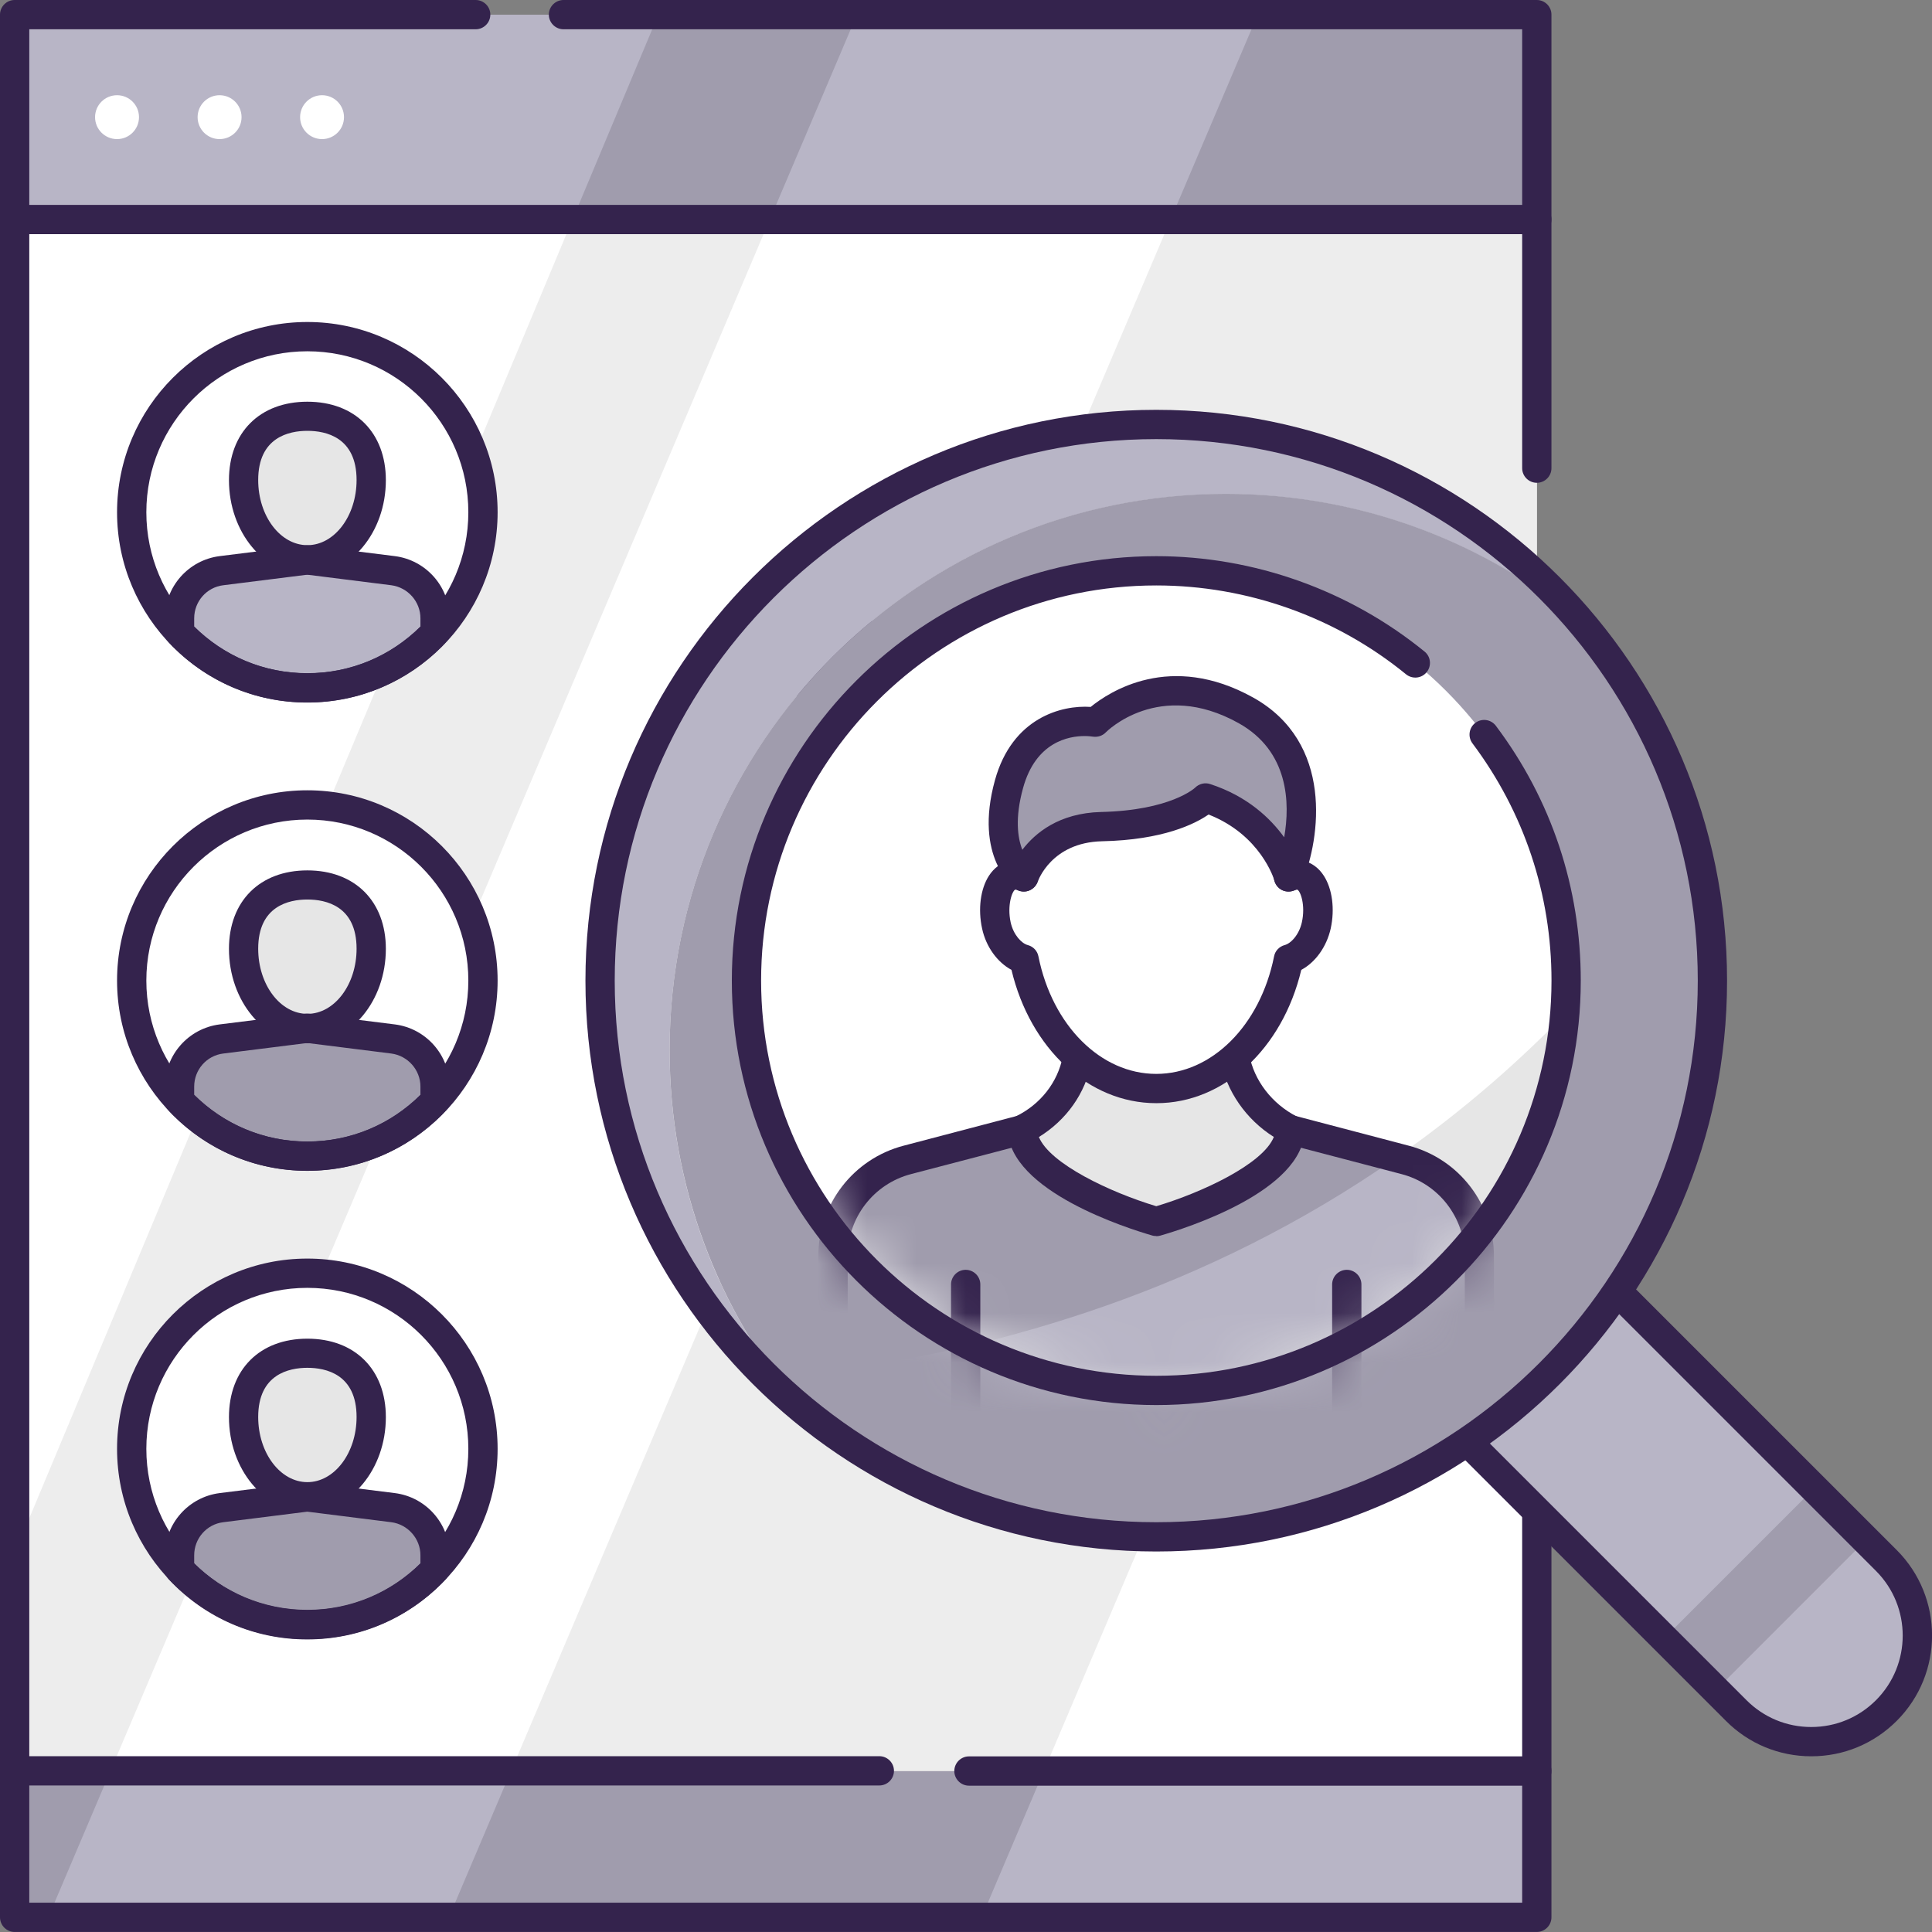 <svg width="39" height="39" viewBox="0 0 39 39" fill="none" xmlns="http://www.w3.org/2000/svg">
<rect x="0" y="0" width="39" height="39" fill="#808080" stroke="none"/>
<path d="M31.022 35.75H0.295V38.705H31.022V35.75Z" fill="#B8B5C6"/>
<path d="M9.061 38.705H19.815L21.071 35.75H10.316L9.061 38.705Z" fill="#A09CAD"/>
<path d="M0.295 38.705H0.974L2.23 35.75H0.295V38.705Z" fill="#A09CAD"/>
<path d="M31.023 38.999H0.295C0.133 38.999 0 38.866 0 38.703V35.749C0 35.586 0.133 35.453 0.295 35.453C0.458 35.453 0.591 35.586 0.591 35.749V38.408H30.727V35.749C30.727 35.586 30.86 35.453 31.023 35.453C31.185 35.453 31.318 35.586 31.318 35.749V38.703C31.318 38.866 31.185 38.999 31.023 38.999Z" fill="#34234D"/>
<path d="M31.022 4.43H0.295V35.748H31.022V4.43Z" fill="white"/>
<path d="M23.631 4.43L10.317 35.748H21.072L31.023 12.333V4.43H23.631Z" fill="#EDEDED"/>
<path d="M11.558 4.43L0.295 31.355V35.748H2.23L15.54 4.43H11.558Z" fill="#EDEDED"/>
<path d="M17.751 36.042H0.295C0.133 36.042 0 35.909 0 35.746V4.428C0 4.266 0.133 4.133 0.295 4.133H31.023C31.185 4.133 31.318 4.266 31.318 4.428V9.451C31.318 9.613 31.185 9.746 31.023 9.746C30.86 9.746 30.727 9.613 30.727 9.451V4.724H0.591V35.451H17.751C17.913 35.451 18.046 35.584 18.046 35.746C18.046 35.909 17.913 36.042 17.751 36.042Z" fill="#34234D"/>
<path d="M31.023 36.046H19.559C19.397 36.046 19.264 35.913 19.264 35.751C19.264 35.588 19.397 35.455 19.559 35.455H30.727V11.819C30.727 11.656 30.86 11.523 31.023 11.523C31.185 11.523 31.318 11.656 31.318 11.819V35.751C31.318 35.913 31.185 36.046 31.023 36.046Z" fill="#34234D"/>
<path d="M31.022 0.297H0.295V4.433H31.022V0.297Z" fill="#B8B5C6"/>
<path d="M31.023 0.297H25.388L23.63 4.433H31.023V0.297Z" fill="#A09CAD"/>
<path d="M17.298 0.297H13.289L11.557 4.433H15.54L17.298 0.297Z" fill="#A09CAD"/>
<path d="M31.023 4.727H0.295C0.133 4.727 0 4.594 0 4.432V0.295C0 0.133 0.133 0 0.295 0H9.602C9.765 0 9.898 0.133 9.898 0.295C9.898 0.458 9.765 0.591 9.602 0.591H0.591V4.136H30.727V0.591H11.375C11.213 0.591 11.079 0.458 11.079 0.295C11.079 0.133 11.213 0 11.375 0H31.023C31.185 0 31.318 0.133 31.318 0.295V4.432C31.318 4.594 31.185 4.727 31.023 4.727Z" fill="#34234D"/>
<path d="M2.363 2.808C2.607 2.808 2.806 2.61 2.806 2.365C2.806 2.12 2.607 1.922 2.363 1.922C2.118 1.922 1.919 2.12 1.919 2.365C1.919 2.61 2.118 2.808 2.363 2.808Z" fill="white"/>
<path d="M4.432 2.808C4.677 2.808 4.876 2.61 4.876 2.365C4.876 2.12 4.677 1.922 4.432 1.922C4.188 1.922 3.989 2.12 3.989 2.365C3.989 2.61 4.188 2.808 4.432 2.808Z" fill="white"/>
<path d="M6.501 2.808C6.746 2.808 6.944 2.61 6.944 2.365C6.944 2.12 6.746 1.922 6.501 1.922C6.256 1.922 6.058 2.12 6.058 2.365C6.058 2.61 6.256 2.808 6.501 2.808Z" fill="white"/>
<path d="M6.204 13.888C8.162 13.888 9.749 12.3 9.749 10.342C9.749 8.384 8.162 6.797 6.204 6.797C4.246 6.797 2.658 8.384 2.658 10.342C2.658 12.3 4.246 13.888 6.204 13.888Z" fill="white"/>
<path d="M7.937 11.528L6.205 11.312L4.474 11.528C3.989 11.587 3.626 12.001 3.626 12.488V12.775C4.273 13.46 5.186 13.892 6.205 13.892C7.225 13.892 8.138 13.46 8.785 12.775V12.488C8.785 12.001 8.421 11.59 7.937 11.528Z" fill="#B8B5C6"/>
<path d="M6.204 14.182C4.086 14.182 2.363 12.459 2.363 10.341C2.363 8.223 4.086 6.5 6.204 6.5C8.323 6.5 10.045 8.223 10.045 10.341C10.045 12.459 8.323 14.182 6.204 14.182ZM6.204 7.091C4.411 7.091 2.954 8.547 2.954 10.341C2.954 12.134 4.411 13.591 6.204 13.591C7.998 13.591 9.454 12.134 9.454 10.341C9.454 8.547 7.998 7.091 6.204 7.091Z" fill="#34234D"/>
<path d="M7.493 9.694C7.493 10.584 6.917 11.305 6.205 11.305C5.493 11.305 4.917 10.584 4.917 9.694C4.917 8.805 5.493 8.406 6.205 8.406C6.917 8.406 7.493 8.805 7.493 9.694Z" fill="#E6E6E6"/>
<path d="M6.205 11.599C5.331 11.599 4.622 10.742 4.622 9.693C4.622 8.73 5.245 8.109 6.205 8.109C7.165 8.109 7.789 8.733 7.789 9.693C7.789 10.745 7.077 11.599 6.205 11.599ZM6.205 8.697C5.833 8.697 5.212 8.827 5.212 9.69C5.212 10.417 5.659 11.005 6.205 11.005C6.752 11.005 7.198 10.414 7.198 9.69C7.198 8.824 6.575 8.697 6.205 8.697Z" fill="#34234D"/>
<path d="M6.203 14.18C5.137 14.18 4.144 13.752 3.408 12.969C3.358 12.913 3.329 12.842 3.329 12.765V12.478C3.329 11.843 3.804 11.306 4.434 11.226L6.165 11.01C6.189 11.007 6.215 11.007 6.239 11.01L7.97 11.226C8.6 11.306 9.075 11.843 9.075 12.478V12.765C9.075 12.839 9.046 12.913 8.995 12.969C8.26 13.749 7.267 14.18 6.2 14.18H6.203ZM3.92 12.647C4.534 13.255 5.338 13.589 6.203 13.589C7.069 13.589 7.873 13.255 8.487 12.647V12.481C8.487 12.145 8.233 11.858 7.899 11.814L6.203 11.601L4.507 11.814C4.171 11.855 3.92 12.142 3.92 12.481V12.647Z" fill="#34234D"/>
<path d="M6.204 23.341C8.162 23.341 9.749 21.754 9.749 19.796C9.749 17.837 8.162 16.25 6.204 16.25C4.246 16.25 2.658 17.837 2.658 19.796C2.658 21.754 4.246 23.341 6.204 23.341Z" fill="white"/>
<path d="M7.937 20.981L6.205 20.766L4.474 20.981C3.989 21.04 3.626 21.454 3.626 21.942V22.228C4.273 22.914 5.186 23.345 6.205 23.345C7.225 23.345 8.138 22.914 8.785 22.228V21.942C8.785 21.454 8.421 21.043 7.937 20.981Z" fill="#A09CAD"/>
<path d="M6.204 23.635C4.086 23.635 2.363 21.912 2.363 19.794C2.363 17.676 4.086 15.953 6.204 15.953C8.323 15.953 10.045 17.676 10.045 19.794C10.045 21.912 8.323 23.635 6.204 23.635ZM6.204 16.544C4.411 16.544 2.954 18.001 2.954 19.794C2.954 21.587 4.411 23.044 6.204 23.044C7.998 23.044 9.454 21.587 9.454 19.794C9.454 18.001 7.998 16.544 6.204 16.544Z" fill="#34234D"/>
<path d="M7.493 19.148C7.493 20.037 6.917 20.758 6.205 20.758C5.493 20.758 4.917 20.037 4.917 19.148C4.917 18.258 5.493 17.859 6.205 17.859C6.917 17.859 7.493 18.258 7.493 19.148Z" fill="#E6E6E6"/>
<path d="M6.205 21.06C5.331 21.06 4.622 20.203 4.622 19.154C4.622 18.191 5.245 17.57 6.205 17.57C7.165 17.57 7.789 18.194 7.789 19.154C7.789 20.206 7.077 21.06 6.205 21.06ZM6.205 18.158C5.833 18.158 5.212 18.288 5.212 19.151C5.212 19.878 5.659 20.466 6.205 20.466C6.752 20.466 7.198 19.875 7.198 19.151C7.198 18.285 6.575 18.158 6.205 18.158Z" fill="#34234D"/>
<path d="M6.203 23.633C5.137 23.633 4.144 23.205 3.408 22.422C3.358 22.366 3.329 22.295 3.329 22.218V21.932C3.329 21.296 3.804 20.759 4.434 20.679L6.165 20.463C6.189 20.46 6.215 20.46 6.239 20.463L7.97 20.679C8.6 20.759 9.075 21.296 9.075 21.932V22.218C9.075 22.292 9.046 22.366 8.995 22.422C8.26 23.202 7.267 23.633 6.2 23.633H6.203ZM3.92 22.1C4.534 22.709 5.338 23.043 6.203 23.043C7.069 23.043 7.873 22.709 8.487 22.1V21.934C8.487 21.598 8.233 21.311 7.899 21.267L6.203 21.054L4.507 21.267C4.171 21.308 3.92 21.595 3.92 21.934V22.1Z" fill="#34234D"/>
<path d="M6.204 32.794C8.162 32.794 9.749 31.207 9.749 29.249C9.749 27.291 8.162 25.703 6.204 25.703C4.246 25.703 2.658 27.291 2.658 29.249C2.658 31.207 4.246 32.794 6.204 32.794Z" fill="white"/>
<path d="M7.937 30.434L6.205 30.219L4.474 30.434C3.989 30.494 3.626 30.907 3.626 31.395V31.681C4.273 32.367 5.186 32.798 6.205 32.798C7.225 32.798 8.138 32.367 8.785 31.681V31.395C8.785 30.907 8.421 30.497 7.937 30.434Z" fill="#A09CAD"/>
<path d="M6.204 33.088C4.086 33.088 2.363 31.366 2.363 29.247C2.363 27.129 4.086 25.406 6.204 25.406C8.323 25.406 10.045 27.129 10.045 29.247C10.045 31.366 8.323 33.088 6.204 33.088ZM6.204 25.997C4.411 25.997 2.954 27.454 2.954 29.247C2.954 31.041 4.411 32.497 6.204 32.497C7.998 32.497 9.454 31.041 9.454 29.247C9.454 27.454 7.998 25.997 6.204 25.997Z" fill="#34234D"/>
<path d="M7.493 28.608C7.493 29.498 6.917 30.219 6.205 30.219C5.493 30.219 4.917 29.498 4.917 28.608C4.917 27.719 5.493 27.32 6.205 27.32C6.917 27.32 7.493 27.719 7.493 28.608Z" fill="#E6E6E6"/>
<path d="M6.205 30.513C5.331 30.513 4.622 29.656 4.622 28.607C4.622 27.644 5.245 27.023 6.205 27.023C7.165 27.023 7.789 27.647 7.789 28.607C7.789 29.659 7.077 30.513 6.205 30.513ZM6.205 27.611C5.833 27.611 5.212 27.741 5.212 28.604C5.212 29.331 5.659 29.919 6.205 29.919C6.752 29.919 7.198 29.328 7.198 28.604C7.198 27.738 6.575 27.611 6.205 27.611Z" fill="#34234D"/>
<path d="M6.203 33.094C5.137 33.094 4.144 32.666 3.408 31.883C3.358 31.827 3.329 31.756 3.329 31.679V31.392C3.329 30.757 3.804 30.22 4.434 30.14L6.165 29.924C6.189 29.921 6.215 29.921 6.239 29.924L7.97 30.14C8.6 30.22 9.075 30.757 9.075 31.392V31.679C9.075 31.753 9.046 31.827 8.995 31.883C8.26 32.663 7.267 33.094 6.2 33.094H6.203ZM3.92 31.561C4.534 32.169 5.338 32.503 6.203 32.503C7.069 32.503 7.873 32.169 8.487 31.561V31.395C8.487 31.059 8.233 30.772 7.899 30.728L6.203 30.515L4.507 30.728C4.171 30.769 3.92 31.056 3.92 31.395V31.561Z" fill="#34234D"/>
<path d="M36.563 35.156C36.013 35.156 35.467 34.946 35.047 34.529L16.877 16.359C16.041 15.523 16.041 14.166 16.877 13.33C17.713 12.494 19.069 12.494 19.905 13.33L38.075 31.501C38.912 32.337 38.912 33.693 38.075 34.529C37.656 34.949 37.109 35.156 36.56 35.156H36.563Z" fill="#B8B5C6"/>
<path d="M36.617 30.049L33.588 33.078L34.633 34.123L37.662 31.093L36.617 30.049Z" fill="#A09CAD"/>
<path d="M36.562 35.453C35.913 35.453 35.298 35.199 34.84 34.738L27.096 26.994L16.67 16.568C15.718 15.616 15.718 14.071 16.67 13.12C17.621 12.168 19.166 12.168 20.117 13.12L38.288 31.29C39.239 32.242 39.239 33.787 38.288 34.738C37.827 35.199 37.215 35.453 36.566 35.453H36.562ZM27.513 26.578L35.257 34.322C35.605 34.67 36.069 34.862 36.562 34.862C37.056 34.862 37.52 34.67 37.868 34.322C38.589 33.601 38.589 32.431 37.868 31.71L19.698 13.539C18.977 12.818 17.807 12.818 17.086 13.539C16.365 14.26 16.365 15.43 17.086 16.151L27.513 26.578Z" fill="#34234D"/>
<path d="M16.134 28.407C14.501 26.457 13.517 23.946 13.517 21.201C13.517 14.999 18.542 9.974 24.744 9.974C27.486 9.974 30 10.958 31.95 12.591C29.891 10.133 26.8 8.57 23.341 8.57C17.139 8.57 12.113 13.596 12.113 19.798C12.113 23.254 13.676 26.348 16.134 28.407Z" fill="#B8B5C6"/>
<path d="M13.517 21.196C13.517 23.938 14.501 26.452 16.134 28.402C18.084 30.036 20.596 31.02 23.34 31.02C29.542 31.02 34.568 25.994 34.568 19.793C34.568 17.051 33.584 14.537 31.95 12.586C30 10.953 27.489 9.969 24.744 9.969C18.542 9.969 13.517 14.994 13.517 21.196Z" fill="#A09CAD"/>
<path d="M23.341 31.319C16.988 31.319 11.818 26.148 11.818 19.796C11.818 13.444 16.988 8.273 23.341 8.273C29.693 8.273 34.863 13.444 34.863 19.796C34.863 26.148 29.693 31.319 23.341 31.319ZM23.341 8.864C17.313 8.864 12.409 13.769 12.409 19.796C12.409 25.823 17.313 30.728 23.341 30.728C29.368 30.728 34.272 25.823 34.272 19.796C34.272 13.769 29.368 8.864 23.341 8.864Z" fill="#34234D"/>
<path d="M23.342 28.069C27.91 28.069 31.614 24.365 31.614 19.796C31.614 15.227 27.91 11.523 23.342 11.523C18.773 11.523 15.069 15.227 15.069 19.796C15.069 24.365 18.773 28.069 23.342 28.069Z" fill="white"/>
<path d="M19.568 27.16C20.7 27.742 21.982 28.07 23.341 28.07C27.681 28.07 31.239 24.728 31.584 20.477C27.835 24.332 23.442 26.244 19.568 27.16Z" fill="#E6E6E6"/>
<mask id="mask0_6601_250" style="mask-type:luminance" maskUnits="userSpaceOnUse" x="15" y="11" width="17" height="18">
<path d="M23.34 28.069C27.909 28.069 31.613 24.365 31.613 19.796C31.613 15.227 27.909 11.523 23.34 11.523C18.771 11.523 15.067 15.227 15.067 19.796C15.067 24.365 18.771 28.069 23.34 28.069Z" fill="white"/>
</mask>
<g mask="url(#mask0_6601_250)">
<path d="M28.366 23.409L26.041 22.797H20.637L18.311 23.409C17.428 23.639 16.814 24.437 16.814 25.35V38.172H29.864V25.35C29.864 24.437 29.249 23.639 28.366 23.409Z" fill="#A09CAD"/>
<path d="M16.817 38.178H29.868V25.356C29.868 24.443 29.253 23.645 28.37 23.415L28.189 23.367C24.34 26.053 20.209 27.214 16.817 27.672V38.178Z" fill="#B8B5C6"/>
<path d="M29.864 38.474H16.814C16.651 38.474 16.519 38.341 16.519 38.179V25.356C16.519 24.31 17.225 23.394 18.238 23.128L20.563 22.517C20.587 22.511 20.614 22.508 20.637 22.508H26.041C26.068 22.508 26.091 22.511 26.115 22.517L28.44 23.128C29.451 23.394 30.157 24.31 30.157 25.356V38.179C30.157 38.341 30.024 38.474 29.861 38.474H29.864ZM17.11 37.883H29.569V25.356C29.569 24.579 29.043 23.896 28.292 23.701L26.006 23.102H20.679L18.389 23.701C17.635 23.899 17.112 24.579 17.112 25.356V37.883H17.11Z" fill="#34234D"/>
<path d="M23.341 24.66C23.341 24.66 26.027 23.895 26.044 22.802C25.474 22.509 25.049 21.978 24.928 21.34C24.91 21.245 24.895 20.651 24.886 20.562H21.793C21.781 20.669 21.763 21.277 21.743 21.387C21.622 22.013 21.199 22.524 20.638 22.802C20.661 23.889 23.338 24.66 23.338 24.66H23.341Z" fill="#E6E6E6"/>
<path d="M23.341 24.951C23.315 24.951 23.285 24.949 23.258 24.94C22.777 24.801 20.372 24.047 20.342 22.806C20.342 22.691 20.404 22.585 20.508 22.535C21.007 22.29 21.35 21.849 21.453 21.329C21.462 21.273 21.474 21.01 21.48 20.851C21.486 20.703 21.492 20.57 21.497 20.526C21.515 20.378 21.642 20.266 21.79 20.266H24.883C25.034 20.266 25.161 20.378 25.176 20.529C25.182 20.567 25.188 20.7 25.194 20.848C25.2 20.992 25.208 21.238 25.217 21.288C25.315 21.811 25.675 22.281 26.177 22.538C26.278 22.588 26.34 22.691 26.337 22.806C26.316 24.053 23.905 24.804 23.421 24.943C23.394 24.951 23.368 24.954 23.341 24.954V24.951ZM20.972 22.954C21.196 23.495 22.416 24.071 23.341 24.349C24.272 24.071 25.498 23.495 25.714 22.951C25.152 22.597 24.756 22.026 24.635 21.391C24.623 21.323 24.615 21.173 24.603 20.868C24.603 20.862 24.603 20.86 24.603 20.854H22.071C22.071 20.854 22.071 20.868 22.071 20.877C22.056 21.214 22.047 21.365 22.032 21.442C21.911 22.071 21.527 22.611 20.969 22.954H20.972Z" fill="#34234D"/>
<path d="M26.248 17.671C25.955 17.609 25.565 17.996 25.465 18.445C25.364 18.897 25.524 19.313 25.816 19.375C26.109 19.437 26.469 19.133 26.567 18.681C26.667 18.229 26.54 17.733 26.248 17.668V17.671Z" fill="white"/>
<path d="M20.433 17.671C20.725 17.609 21.115 17.996 21.216 18.445C21.316 18.897 21.157 19.313 20.864 19.375C20.572 19.437 20.211 19.133 20.114 18.681C20.013 18.229 20.14 17.733 20.433 17.668V17.671Z" fill="white"/>
<path d="M23.34 21.972C24.86 21.972 26.093 20.427 26.093 18.521C26.093 16.615 24.86 15.07 23.34 15.07C21.819 15.07 20.586 16.615 20.586 18.521C20.586 20.427 21.819 21.972 23.34 21.972Z" fill="white"/>
<path d="M23.34 22.269C21.978 22.269 20.797 21.17 20.418 19.578C20.135 19.427 19.904 19.114 19.825 18.744C19.739 18.351 19.792 17.944 19.963 17.678C20.067 17.518 20.209 17.415 20.374 17.379C20.398 17.373 20.421 17.37 20.445 17.367C20.847 15.825 22.008 14.773 23.343 14.773C24.679 14.773 25.84 15.825 26.242 17.367C26.265 17.367 26.289 17.373 26.313 17.379C26.478 17.415 26.62 17.518 26.723 17.678C26.895 17.944 26.948 18.351 26.862 18.744C26.779 19.114 26.552 19.427 26.268 19.578C25.89 21.17 24.705 22.269 23.346 22.269H23.34ZM20.495 17.958C20.433 17.982 20.327 18.272 20.401 18.617C20.457 18.871 20.622 19.046 20.749 19.078C20.859 19.108 20.941 19.196 20.962 19.306C21.243 20.703 22.221 21.678 23.34 21.678C24.46 21.678 25.438 20.703 25.719 19.306C25.739 19.196 25.822 19.108 25.931 19.078C26.058 19.046 26.224 18.871 26.28 18.617C26.357 18.272 26.251 17.982 26.186 17.958C26.186 17.958 26.168 17.958 26.13 17.973C26.047 18.009 25.952 18.006 25.872 17.964C25.793 17.923 25.736 17.846 25.719 17.758C25.444 16.348 24.466 15.364 23.337 15.364C22.209 15.364 21.231 16.348 20.956 17.758C20.938 17.846 20.882 17.92 20.802 17.964C20.723 18.006 20.628 18.009 20.545 17.973C20.516 17.958 20.498 17.958 20.492 17.958H20.495Z" fill="#34234D"/>
<path d="M20.671 17.698C20.671 17.698 19.988 17.211 20.372 15.825C20.783 14.348 22.115 14.575 22.115 14.575C22.115 14.575 23.327 13.316 25.155 14.336C26.982 15.355 26.018 17.695 26.018 17.695C26.018 17.695 25.69 16.543 24.346 16.103C24.346 16.103 23.823 16.646 22.242 16.682C20.998 16.711 20.674 17.695 20.674 17.695L20.671 17.698Z" fill="#A09CAD"/>
<path d="M26.012 17.996C26.012 17.996 26 17.996 25.994 17.996C25.867 17.99 25.761 17.901 25.728 17.78C25.716 17.742 25.445 16.852 24.396 16.442C24.124 16.631 23.48 16.956 22.245 16.982C21.222 17.006 20.954 17.783 20.951 17.792C20.921 17.881 20.85 17.951 20.762 17.981C20.673 18.011 20.575 17.996 20.499 17.939C20.463 17.916 19.651 17.313 20.085 15.747C20.434 14.489 21.429 14.229 22.017 14.27C22.39 13.966 23.625 13.15 25.297 14.081C26.925 14.988 26.656 16.917 26.287 17.812C26.242 17.925 26.133 17.996 26.015 17.996H26.012ZM21.896 14.858C21.577 14.858 20.909 14.973 20.652 15.907C20.484 16.515 20.543 16.914 20.637 17.154C20.895 16.817 21.376 16.412 22.227 16.391C23.633 16.359 24.124 15.904 24.127 15.898C24.206 15.821 24.322 15.792 24.428 15.827C25.181 16.072 25.645 16.518 25.923 16.902C26.044 16.211 26.018 15.165 25.004 14.598C23.394 13.7 22.333 14.772 22.322 14.784C22.254 14.855 22.156 14.884 22.059 14.87C22.035 14.867 21.976 14.858 21.896 14.858Z" fill="#34234D"/>
<path d="M27.187 38.47C27.024 38.47 26.891 38.337 26.891 38.175V25.928C26.891 25.766 27.024 25.633 27.187 25.633C27.349 25.633 27.482 25.766 27.482 25.928V38.175C27.482 38.337 27.349 38.47 27.187 38.47Z" fill="#34234D"/>
<path d="M19.493 38.47C19.331 38.47 19.198 38.337 19.198 38.175V25.928C19.198 25.766 19.331 25.633 19.493 25.633C19.656 25.633 19.789 25.766 19.789 25.928V38.175C19.789 38.337 19.656 38.47 19.493 38.47Z" fill="#34234D"/>
</g>
<path d="M23.342 28.363C18.617 28.363 14.773 24.519 14.773 19.795C14.773 15.07 18.617 11.227 23.342 11.227C25.309 11.227 27.233 11.912 28.757 13.153C28.884 13.256 28.902 13.443 28.799 13.569C28.695 13.697 28.509 13.714 28.382 13.611C26.964 12.453 25.173 11.818 23.342 11.818C18.942 11.818 15.364 15.395 15.364 19.795C15.364 24.194 18.942 27.772 23.342 27.772C27.741 27.772 31.319 24.194 31.319 19.795C31.319 18.052 30.766 16.397 29.723 15.005C29.626 14.875 29.652 14.689 29.782 14.592C29.913 14.494 30.099 14.521 30.196 14.651C31.319 16.143 31.91 17.922 31.91 19.795C31.91 24.519 28.066 28.363 23.342 28.363Z" fill="#34234D"/>
</svg>

